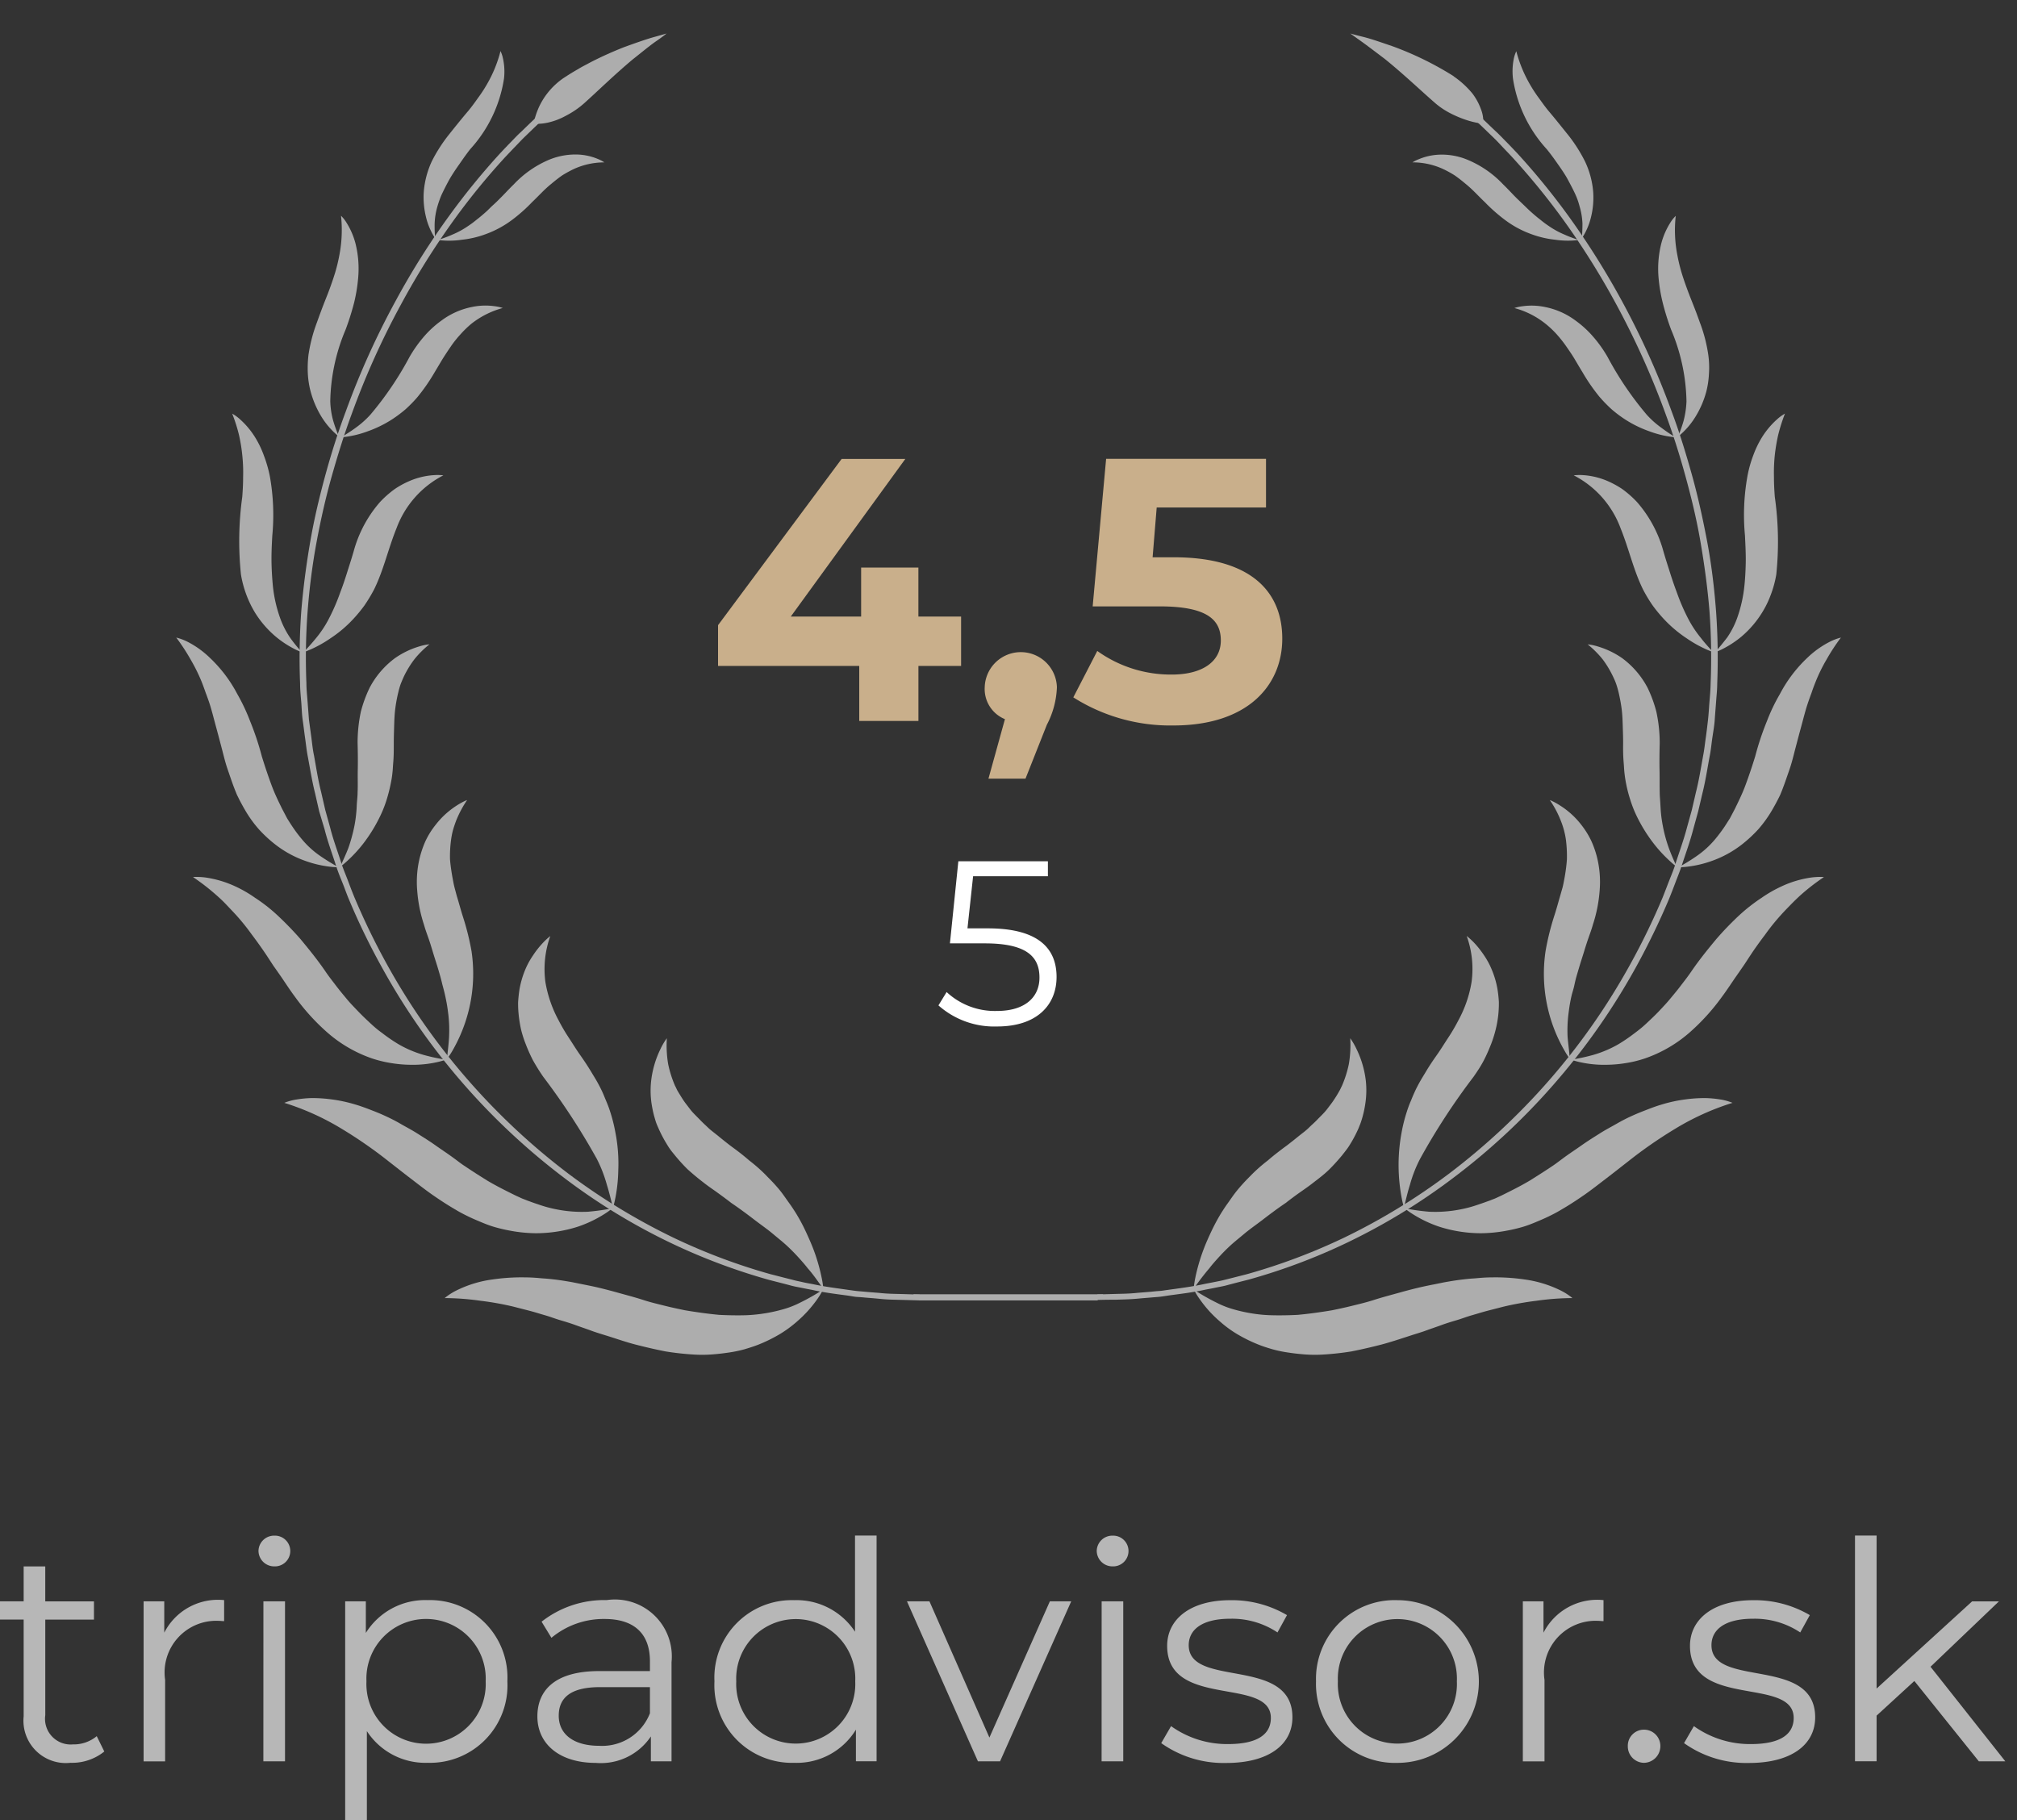 <svg xmlns="http://www.w3.org/2000/svg" xmlns:xlink="http://www.w3.org/1999/xlink" width="82" height="74" viewBox="0 0 82 74"><rect x="0" y="0" width="82" height="74" fill="#333333" stroke="none"/><defs><clipPath id="a"><rect width="82" height="74" transform="translate(2671 -1089)" fill="none" stroke="#707070" stroke-width="1"/></clipPath><clipPath id="b"><rect width="100" height="67.036"/></clipPath></defs><g transform="translate(-2671 1089)" clip-path="url(#a)"><g transform="translate(2662 -1100)"><g transform="translate(38.192 29.655)"><path d="M20.709,18.951H18.974v2.237H16.568V18.951h-5.74V17.293l5.024-6.759h2.589l-4.657,6.41h2.861V14.951h2.328v1.993h1.736Z" transform="translate(-10.828 -10.53)" fill="#c9af8b"/><path d="M16.836,14.213a3.557,3.557,0,0,1-.409,1.524l-.868,2.191H14.053l.67-2.42a1.323,1.323,0,0,1-.822-1.295,1.468,1.468,0,0,1,2.935,0Z" transform="translate(-3.06 -4.924)" fill="#c9af8b"/><path d="M23.417,17.843c0,1.887-1.386,3.531-4.431,3.531a7.359,7.359,0,0,1-4.064-1.143l.974-1.887a5.125,5.125,0,0,0,3.03.96c1.231,0,1.993-.519,1.993-1.386,0-.836-.547-1.386-2.484-1.386H15.709l.547-6h6.5v1.979H18.312l-.166,2.025h.868C22.168,14.537,23.417,15.955,23.417,17.843Z" transform="translate(-0.479 -10.533)" fill="#c9af8b"/></g><g transform="translate(47.153 46.017)"><path d="M18.169,19.874c0,1.132-.79,2.014-2.417,2.014a3.418,3.418,0,0,1-2.385-.857l.332-.543a2.879,2.879,0,0,0,2.046.769c1.132,0,1.729-.55,1.729-1.358,0-.857-.533-1.39-2.223-1.39H13.834l.342-3.337h3.641v.607H14.776l-.229,2.12H15.4C17.411,17.905,18.169,18.7,18.169,19.874Z" transform="translate(-13.368 -15.171)" fill="#fff"/></g><g transform="translate(8.798 73.432)"><path d="M6.938,30.825a2.081,2.081,0,0,1-1.372.459A1.723,1.723,0,0,1,3.66,29.393V25.46H2.5v-.741H3.66V23.3h.878v1.422H6.518v.741H4.539v3.884a1.043,1.043,0,0,0,1.125,1.189,1.465,1.465,0,0,0,.967-.335Z" transform="translate(-2.496 -22.045)" fill="#b7b7b7"/><path d="M7.482,23.686v.854c-.074,0-.148-.011-.212-.011a2.1,2.1,0,0,0-2.187,2.4v3.313H4.208V23.735h.84v1.274A2.448,2.448,0,0,1,7.482,23.686Z" transform="translate(1.832 -21.061)" fill="#b7b7b7"/><path d="M5.532,23.56a.633.633,0,0,1,.642-.617.625.625,0,1,1,0,1.249A.638.638,0,0,1,5.532,23.56Zm.2,2.053h.878v6.505H5.73Z" transform="translate(5.179 -22.939)" fill="#b7b7b7"/><path d="M13.125,26.988A3.149,3.149,0,0,1,9.886,30.3a2.834,2.834,0,0,1-2.473-1.288v3.623H6.531v-8.9h.84V25.02a2.838,2.838,0,0,1,2.512-1.334A3.147,3.147,0,0,1,13.125,26.988Zm-.882,0a2.426,2.426,0,1,0-4.847,0,2.426,2.426,0,1,0,4.847,0Z" transform="translate(7.704 -21.061)" fill="#b7b7b7"/><path d="M14.2,26.211v4.032h-.84V29.231a2.447,2.447,0,0,1-2.24,1.076c-1.471,0-2.374-.766-2.374-1.891,0-1,.642-1.842,2.512-1.842h2.064v-.4c0-1.111-.631-1.718-1.842-1.718a3.31,3.31,0,0,0-2.163.766l-.4-.656a4.125,4.125,0,0,1,2.646-.878A2.313,2.313,0,0,1,14.2,26.211Zm-.878,2.078V27.227H11.283c-1.263,0-1.669.494-1.669,1.161,0,.755.607,1.224,1.644,1.224A2.084,2.084,0,0,0,13.322,28.289Z" transform="translate(13.303 -21.064)" fill="#b7b7b7"/><path d="M17.377,22.942v9.176h-.84V30.834a2.82,2.82,0,0,1-2.512,1.348,3.155,3.155,0,0,1-3.239-3.313,3.148,3.148,0,0,1,3.239-3.3A2.843,2.843,0,0,1,16.5,26.851V22.942Zm-.868,5.927a2.421,2.421,0,1,0-4.837,0,2.421,2.421,0,1,0,4.837,0Z" transform="translate(18.462 -22.942)" fill="#b7b7b7"/><path d="M19.683,23.7,16.79,30.205h-.9L13.005,23.7h.914l2.438,5.539L18.815,23.7Z" transform="translate(24.069 -21.026)" fill="#b7b7b7"/><path d="M15.192,23.56a.633.633,0,0,1,.642-.617.625.625,0,1,1,0,1.249A.638.638,0,0,1,15.192,23.56Zm.2,2.053h.878v6.505H15.39Z" transform="translate(29.597 -22.939)" fill="#b7b7b7"/><path d="M15.935,29.5l.4-.691a3.92,3.92,0,0,0,2.314.73c1.235,0,1.743-.42,1.743-1.062,0-1.693-4.216-.36-4.216-2.932,0-1.062.914-1.856,2.572-1.856a4.415,4.415,0,0,1,2.3.607L20.662,25a3.336,3.336,0,0,0-1.916-.557c-1.175,0-1.693.459-1.693,1.076,0,1.757,4.216.434,4.216,2.932,0,1.125-.988,1.856-2.685,1.856A4.374,4.374,0,0,1,15.935,29.5Z" transform="translate(31.476 -21.061)" fill="#b7b7b7"/><path d="M17.719,26.988a3.2,3.2,0,0,1,3.313-3.3,3.307,3.307,0,0,1,0,6.615A3.21,3.21,0,0,1,17.719,26.988Zm5.726,0a2.421,2.421,0,1,0-4.837,0,2.421,2.421,0,1,0,4.837,0Z" transform="translate(35.985 -21.061)" fill="#b7b7b7"/><path d="M23.38,23.686v.854c-.074,0-.148-.011-.212-.011a2.1,2.1,0,0,0-2.187,2.4v3.313H20.1V23.735h.84v1.274A2.453,2.453,0,0,1,23.38,23.686Z" transform="translate(42.012 -21.061)" fill="#b7b7b7"/><path d="M21.312,25.846a.653.653,0,0,1,.656-.667.664.664,0,0,1,.667.667.678.678,0,0,1-.667.681A.667.667,0,0,1,21.312,25.846Z" transform="translate(45.068 -17.287)" fill="#b7b7b7"/><path d="M21.96,29.5l.4-.691a3.92,3.92,0,0,0,2.314.73c1.235,0,1.743-.42,1.743-1.062,0-1.693-4.216-.36-4.216-2.932,0-1.062.914-1.856,2.572-1.856a4.415,4.415,0,0,1,2.3.607L26.684,25a3.336,3.336,0,0,0-1.916-.557c-1.175,0-1.693.459-1.693,1.076,0,1.757,4.216.434,4.216,2.932,0,1.125-.988,1.856-2.685,1.856A4.37,4.37,0,0,1,21.96,29.5Z" transform="translate(46.706 -21.061)" fill="#b7b7b7"/><path d="M26.343,28.855l-1.535,1.408v1.856H23.93V22.942h.878v6.22l3.884-3.545h1.09L27,28.276l3.041,3.845H28.964Z" transform="translate(51.686 -22.942)" fill="#b7b7b7"/></g><g transform="translate(0 0)" opacity="0.6"><g clip-path="url(#b)"><path d="M23.073,20.447a3.193,3.193,0,0,1-.243.406A4.958,4.958,0,0,1,22,21.77a4.808,4.808,0,0,1-.691.508,6.155,6.155,0,0,1-.9.441c-.173.067-.353.123-.543.18a5.083,5.083,0,0,1-.6.127c-.212.032-.43.06-.66.078a5.4,5.4,0,0,1-.72.014,11.429,11.429,0,0,1-1.228-.131c-.4-.078-.808-.173-1.221-.279-.208-.053-.409-.116-.61-.18s-.4-.131-.607-.194-.413-.127-.61-.2-.406-.141-.607-.215-.409-.138-.621-.2-.409-.141-.617-.2-.416-.127-.631-.183-.43-.109-.646-.166a12.007,12.007,0,0,0-1.355-.243,10.583,10.583,0,0,0-1.457-.109,2.435,2.435,0,0,1,.473-.307,4.691,4.691,0,0,1,1.457-.448,8.307,8.307,0,0,1,1.111-.088c.208,0,.423,0,.653.018.113.007.229.021.346.028s.247.021.374.035c.254.028.519.071.794.12.134.028.275.056.42.085s.3.06.448.092c.3.067.617.148.945.24s.684.183,1.048.3c.3.1.607.169.889.24s.554.127.808.18c.519.088.977.148,1.393.187.423.021.794.025,1.122.014a6.454,6.454,0,0,0,1.595-.275,3.7,3.7,0,0,0,.575-.236,8.365,8.365,0,0,0,.945-.54" transform="translate(19.402 42.959)" fill="#fff"/></g><g clip-path="url(#b)"><path d="M19.187,22.37a3.085,3.085,0,0,1-.363.261,4.994,4.994,0,0,1-1.058.5,5.634,5.634,0,0,1-1.707.265,5.909,5.909,0,0,1-1.069-.109c-.191-.035-.388-.081-.589-.138s-.4-.134-.6-.219c-.169-.071-.335-.141-.5-.222s-.332-.166-.487-.261c-.318-.183-.628-.385-.938-.6s-.6-.445-.9-.674-.6-.466-.9-.7a18.277,18.277,0,0,0-1.919-1.33,10.487,10.487,0,0,0-2.321-1.048,2.224,2.224,0,0,1,.508-.138,4.4,4.4,0,0,1,.6-.056,5.82,5.82,0,0,1,.808.053,6.015,6.015,0,0,1,.991.215c.18.053.363.12.557.194s.4.155.607.25.423.2.642.328.455.247.695.4.48.3.734.48.526.356.8.561c.116.085.226.173.342.25s.226.152.335.222c.219.145.43.275.628.4.406.24.787.427,1.122.593.088.042.169.078.25.116s.166.064.247.1c.155.056.307.113.452.159a5.223,5.223,0,0,0,.79.212,5.316,5.316,0,0,0,1.238.088,9.144,9.144,0,0,0,1.016-.145" transform="translate(14.723 37.744)" fill="#fff"/></g><g clip-path="url(#b)"><path d="M15.074,22.777a2.965,2.965,0,0,1-.4.113,4.512,4.512,0,0,1-1.072.1,5.072,5.072,0,0,1-.73-.063,4.892,4.892,0,0,1-.829-.2,5.452,5.452,0,0,1-1.8-1.048,8.7,8.7,0,0,1-1.323-1.461c-.2-.268-.381-.55-.572-.829-.1-.141-.194-.279-.293-.416l-.279-.427c-.191-.286-.392-.568-.6-.843a8.9,8.9,0,0,0-.663-.822c-.123-.134-.25-.265-.377-.4s-.261-.261-.406-.388a8.734,8.734,0,0,0-.949-.734.865.865,0,0,1,.127-.007,3.1,3.1,0,0,1,.356.021,4.316,4.316,0,0,1,1.242.367,5.1,5.1,0,0,1,.794.459,6.694,6.694,0,0,1,.893.695,13.5,13.5,0,0,1,.953.981c.318.385.67.811,1.016,1.316.145.215.3.409.445.6s.286.356.42.519.275.307.406.445.258.265.381.381.24.226.353.325.233.187.342.268a6.756,6.756,0,0,0,.61.416,4.483,4.483,0,0,0,1.041.445,7.255,7.255,0,0,0,.921.194" transform="translate(12.066 31.301)" fill="#fff"/></g><g clip-path="url(#b)"><path d="M11.18,21.931a2.947,2.947,0,0,1-.377-.025,4.43,4.43,0,0,1-.956-.226,4.313,4.313,0,0,1-1.259-.688,5.293,5.293,0,0,1-.646-.6,4.86,4.86,0,0,1-.582-.815c-.074-.127-.145-.258-.212-.388-.032-.063-.064-.131-.1-.2l-.081-.2c-.109-.275-.2-.554-.3-.843s-.166-.579-.243-.871-.155-.589-.236-.885-.155-.6-.25-.9q-.074-.222-.159-.445c-.053-.152-.106-.3-.166-.452a7.042,7.042,0,0,0-.445-.9,8.028,8.028,0,0,0-.589-.9A2.175,2.175,0,0,1,5,12.745a3.744,3.744,0,0,1,.949.674,5.576,5.576,0,0,1,1.111,1.468A7.783,7.783,0,0,1,7.585,16a11.366,11.366,0,0,1,.473,1.422c.138.448.275.85.406,1.2s.286.663.42.935l.2.381c.071.116.141.226.212.332a5.653,5.653,0,0,0,.4.533,3.67,3.67,0,0,0,.758.684,8.224,8.224,0,0,0,.727.445" transform="translate(11.586 24.329)" fill="#fff"/></g><g clip-path="url(#b)"><path d="M8.051,19.707a2.185,2.185,0,0,1-.314-.138A4.049,4.049,0,0,1,7,19.079a4.107,4.107,0,0,1-.84-.97,4.384,4.384,0,0,1-.575-1.556A13.145,13.145,0,0,1,5.638,13.4c.021-.268.035-.54.035-.811a6.5,6.5,0,0,0-.028-.826,6.843,6.843,0,0,0-.134-.857,6.476,6.476,0,0,0-.282-.893,1.677,1.677,0,0,1,.321.233,3.334,3.334,0,0,1,.653.8,3.965,3.965,0,0,1,.31.66,5.154,5.154,0,0,1,.247.857,8.917,8.917,0,0,1,.1,2.4c-.025.416-.039.79-.032,1.129s.028.639.053.91A5.557,5.557,0,0,0,7.169,18.3a3.573,3.573,0,0,0,.409.815c.148.212.307.4.473.589" transform="translate(13.211 17.805)" fill="#fff"/></g><g clip-path="url(#b)"><path d="M7.368,16.71a3.206,3.206,0,0,1-.716-.818,3.913,3.913,0,0,1-.441-1.041,3.621,3.621,0,0,1-.106-.681,4.568,4.568,0,0,1,.025-.783,6.408,6.408,0,0,1,.349-1.334c.078-.219.159-.441.243-.66s.176-.441.258-.663.162-.452.233-.684a6.835,6.835,0,0,0,.173-.716,5.387,5.387,0,0,0,.067-1.6,1.433,1.433,0,0,1,.219.275,3.026,3.026,0,0,1,.367.843,4.209,4.209,0,0,1,.109,1.432,6.65,6.65,0,0,1-.155.953,10.794,10.794,0,0,1-.353,1.125,7.8,7.8,0,0,0-.624,2.91,3.277,3.277,0,0,0,.12.8,5.738,5.738,0,0,0,.233.642" transform="translate(15.411 12.042)" fill="#fff"/></g><g clip-path="url(#b)"><path d="M7.906,13.445a2.725,2.725,0,0,1-.377-.882,3.372,3.372,0,0,1-.088-.991A3.606,3.606,0,0,1,7.775,10.3a6.267,6.267,0,0,1,.67-1.048c.261-.328.529-.663.808-.991.138-.166.268-.346.392-.522a5.689,5.689,0,0,0,.367-.561,5.254,5.254,0,0,0,.55-1.348,1.315,1.315,0,0,1,.1.3,2.476,2.476,0,0,1,.042.818A5.484,5.484,0,0,1,9.331,9.818c-.208.265-.374.515-.529.734-.078.113-.148.219-.212.321s-.12.2-.173.3c-.1.187-.187.363-.261.522A4.472,4.472,0,0,0,8,12.136a2.869,2.869,0,0,0-.116.706,5.581,5.581,0,0,0,.021.6" transform="translate(18.786 7.246)" fill="#fff"/></g><g clip-path="url(#b)"><path d="M17.072,27.4A4.225,4.225,0,0,0,17,26.938a7.515,7.515,0,0,0-.332-1.147c-.088-.229-.191-.466-.31-.72a7.216,7.216,0,0,0-.416-.773c-.081-.127-.166-.258-.258-.385s-.187-.265-.286-.4-.208-.258-.325-.388-.24-.247-.363-.377a6.582,6.582,0,0,0-.653-.572c-.219-.191-.441-.363-.674-.533-.113-.081-.226-.173-.339-.261l-.332-.268c-.113-.092-.226-.173-.332-.275s-.208-.194-.31-.3-.2-.2-.3-.307-.18-.226-.272-.342-.166-.236-.243-.36c-.039-.063-.078-.127-.113-.187s-.064-.138-.1-.2a4.509,4.509,0,0,1-.282-.889,4.618,4.618,0,0,1-.053-1.048,2.723,2.723,0,0,0-.272.466,3.967,3.967,0,0,0-.367,1.277,3.6,3.6,0,0,0,.014.889,5.006,5.006,0,0,0,.1.5c.025.085.049.176.078.265s.067.173.106.261a5.349,5.349,0,0,0,.279.547c.056.092.113.191.176.282s.138.18.215.275a7.258,7.258,0,0,0,.512.564c.2.18.413.36.653.543.2.159.406.293.593.43s.367.268.536.4c.349.236.656.466.931.677s.529.385.751.572.416.339.589.5.325.318.462.469.258.289.37.434c.236.265.423.547.635.836" transform="translate(25.403 36.006)" fill="#fff"/></g><g clip-path="url(#b)"><path d="M12.381,27.074s.049-.155.1-.42a6.483,6.483,0,0,0,.113-1.094,6.573,6.573,0,0,0-.116-1.531,6.381,6.381,0,0,0-.219-.868c-.046-.148-.106-.3-.166-.441s-.123-.307-.2-.459c-.06-.123-.127-.247-.194-.363s-.141-.233-.212-.353c-.141-.233-.293-.462-.448-.681s-.3-.459-.452-.688a7.462,7.462,0,0,1-.416-.709A5,5,0,0,1,9.63,17.9a3.994,3.994,0,0,1,.2-1.866,2.919,2.919,0,0,0-.363.346,3.649,3.649,0,0,0-.339.441,3.163,3.163,0,0,0-.332.617,3.75,3.75,0,0,0-.226.811c-.021.148-.039.31-.049.48a4.389,4.389,0,0,0,.025.519,5.173,5.173,0,0,0,.092.572,4.5,4.5,0,0,0,.194.61,6.5,6.5,0,0,0,.293.656c.123.219.261.445.423.677a27.947,27.947,0,0,1,2.173,3.33,5.536,5.536,0,0,1,.409,1.055c.1.318.166.61.247.928" transform="translate(21.542 33.023)" fill="#fff"/></g><g clip-path="url(#b)"><path d="M8.581,24.99a3.708,3.708,0,0,0,.219-.335,6.371,6.371,0,0,0,.441-.931,6.212,6.212,0,0,0,.335-3.112A10.516,10.516,0,0,0,9.2,19.126c-.074-.243-.141-.494-.215-.734-.035-.123-.067-.247-.1-.37s-.053-.25-.078-.377c-.046-.254-.085-.508-.106-.766a4.968,4.968,0,0,1,.042-.79,3.179,3.179,0,0,1,.078-.4c.039-.134.085-.272.138-.409a4.378,4.378,0,0,1,.437-.815,1.15,1.15,0,0,0-.116.049,2.726,2.726,0,0,0-.3.169,3.379,3.379,0,0,0-.857.78,3.3,3.3,0,0,0-.42.67,4.056,4.056,0,0,0-.279.889,4.163,4.163,0,0,0-.056,1.129,5.779,5.779,0,0,0,.272,1.372c.06.215.134.409.2.6s.12.377.173.55.106.339.155.494.092.307.134.452.071.282.106.413.067.25.092.367c.053.24.092.455.116.653a5.431,5.431,0,0,1,.046,1.041c-.014.314-.06.6-.081.9" transform="translate(18.594 29.064)" fill="#fff"/></g><g clip-path="url(#b)"><path d="M6.474,21.718a2.953,2.953,0,0,0,.289-.24,5.592,5.592,0,0,0,.646-.7A6.335,6.335,0,0,0,8.1,19.654a4.85,4.85,0,0,0,.275-.709,6.577,6.577,0,0,0,.191-.815c.018-.116.032-.233.042-.353l.011-.173.014-.176c.018-.233.018-.466.018-.7s.007-.466.014-.7.014-.469.042-.7a5.979,5.979,0,0,1,.127-.7,3.178,3.178,0,0,1,.1-.346c.046-.113.092-.226.148-.342a4.08,4.08,0,0,1,.406-.656,3.865,3.865,0,0,1,.614-.61,2.088,2.088,0,0,0-.42.088,3.412,3.412,0,0,0-.974.469,3.547,3.547,0,0,0-1.034,1.2,5.211,5.211,0,0,0-.36.977A6.036,6.036,0,0,0,7.18,16.68c.011.406.014.773.007,1.108s.007.631-.007.9c0,.134-.014.265-.025.392s-.011.236-.021.349a5.418,5.418,0,0,1-.078.6,6.719,6.719,0,0,1-.25.924c-.106.272-.219.512-.332.762" transform="translate(16.358 24.522)" fill="#fff"/></g><g clip-path="url(#b)"><path d="M6.055,17.918s.12-.039.318-.127a4.894,4.894,0,0,0,.758-.43,5.046,5.046,0,0,0,.928-.783,6.01,6.01,0,0,0,.452-.547,6.465,6.465,0,0,0,.4-.663c.388-.79.572-1.651.91-2.484a3.957,3.957,0,0,1,1.905-2.152,2.2,2.2,0,0,0-.4-.007,3.012,3.012,0,0,0-.967.233,3.612,3.612,0,0,0-.6.325,4.126,4.126,0,0,0-.61.536,5.051,5.051,0,0,0-1.041,1.9c-.1.36-.208.684-.3.977s-.18.554-.272.79a8.293,8.293,0,0,1-.494,1.132,4.368,4.368,0,0,1-.49.73c-.162.2-.328.381-.5.568" transform="translate(15.299 19.594)" fill="#fff"/></g><g clip-path="url(#b)"><path d="M6.489,14.119a4.113,4.113,0,0,0,1.072-.247,4.746,4.746,0,0,0,1-.494,5.439,5.439,0,0,0,.522-.392,5.287,5.287,0,0,0,.5-.512,7.636,7.636,0,0,0,.691-1l.314-.526c.109-.173.222-.346.339-.515a4.225,4.225,0,0,1,.388-.49A4.175,4.175,0,0,1,11.77,9.5a3.57,3.57,0,0,1,1.274-.639,1.794,1.794,0,0,0-.346-.074,2.642,2.642,0,0,0-.9.032,3.057,3.057,0,0,0-1.238.547,4.137,4.137,0,0,0-.67.6,5.4,5.4,0,0,0-.639.889,13.287,13.287,0,0,1-1.591,2.346,3.775,3.775,0,0,1-.6.533c-.191.141-.377.254-.572.377" transform="translate(16.396 14.661)" fill="#fff"/></g><g clip-path="url(#b)"><path d="M7.6,10.5a3.6,3.6,0,0,0,.974-.011,3.949,3.949,0,0,0,.97-.229,4.149,4.149,0,0,0,1.069-.579,6.572,6.572,0,0,0,.811-.72c.261-.247.5-.519.787-.748.141-.12.286-.233.437-.339a4.531,4.531,0,0,1,.5-.272,2.983,2.983,0,0,1,1.217-.258,1.573,1.573,0,0,0-.272-.141,2.356,2.356,0,0,0-.769-.176,2.812,2.812,0,0,0-1.185.2,4.222,4.222,0,0,0-1.457,1.009c-.222.215-.406.423-.589.6-.088.092-.176.173-.261.25s-.159.155-.233.226c-.152.138-.293.258-.427.36a4.05,4.05,0,0,1-.367.272,3.453,3.453,0,0,1-.635.342c-.194.088-.381.148-.572.219" transform="translate(19.207 10.258)" fill="#fff"/></g><g clip-path="url(#b)"><path d="M31.218,54.825v.243l-.755-.021c-.247-.007-.55-.007-.907-.046-.18-.018-.367-.032-.572-.049-.1-.011-.208-.018-.318-.025s-.219-.032-.335-.049c-.455-.063-.963-.12-1.5-.24-.138-.025-.275-.053-.416-.081s-.286-.053-.43-.092c-.289-.078-.589-.152-.9-.233a24.681,24.681,0,0,1-4-1.506,25.07,25.07,0,0,1-4.293-2.618,27.222,27.222,0,0,1-4.075-3.785,26.938,26.938,0,0,1-3.383-4.83,27.547,27.547,0,0,1-1.316-2.716c-.1-.233-.18-.473-.275-.706s-.191-.469-.265-.709c-.155-.48-.332-.956-.455-1.446l-.219-.73-.169-.741c-.123-.49-.2-.988-.293-1.478-.049-.25-.074-.5-.109-.744s-.064-.5-.1-.748-.039-.5-.06-.744-.046-.494-.046-.744a26.458,26.458,0,0,1,.049-2.949c.081-.97.208-1.923.37-2.854s.381-1.842.621-2.716.512-1.729.818-2.544A32.425,32.425,0,0,1,9.9,14.452a30.849,30.849,0,0,1,2.223-3.528,28.834,28.834,0,0,1,2.043-2.5c.152-.162.3-.318.441-.462s.268-.282.4-.4c.25-.24.462-.452.642-.61l.557-.494.169.18-.547.487c-.18.159-.388.367-.639.607-.127.12-.254.258-.392.4s-.286.3-.437.459a28.1,28.1,0,0,0-2.029,2.48,31.169,31.169,0,0,0-2.2,3.5,32.205,32.205,0,0,0-2,4.442c-.3.808-.564,1.655-.811,2.526S6.872,23.3,6.7,24.221s-.293,1.873-.367,2.833a25.146,25.146,0,0,0-.049,2.921c0,.243.028.49.046.734s.039.494.056.737l.1.741c.032.243.056.494.109.737.088.487.162.981.286,1.468l.169.734.2.723c.123.487.3.956.452,1.432.074.24.176.469.265.706s.176.469.272.7a28.264,28.264,0,0,0,1.305,2.692A26.877,26.877,0,0,0,12.9,46.16a27.248,27.248,0,0,0,4.032,3.754,25.787,25.787,0,0,0,4.251,2.593A24.471,24.471,0,0,0,25.143,54c.307.078.6.155.889.226.141.042.286.067.427.1s.279.056.413.081c.533.116,1.037.173,1.485.24.113.014.222.032.328.042s.212.018.314.028c.2.018.392.032.568.046.349.039.656.039.9.046.49.014.751.025.751.025" transform="translate(15.173 8.803)" fill="#fff"/></g><g clip-path="url(#b)"><path d="M10.793,8.429c.448-.4,1.207-1.139,1.93-1.743.367-.289.7-.568.963-.748s.416-.307.416-.307-.191.056-.5.141-.727.233-1.192.4a14.722,14.722,0,0,0-1.39.624l-.325.173c-.106.056-.2.116-.3.173-.194.113-.363.222-.508.318a2.965,2.965,0,0,0-.631.6,2.865,2.865,0,0,0-.36.6,3.408,3.408,0,0,0-.159.452C8.716,9.229,8.7,9.3,8.7,9.3a2.085,2.085,0,0,0,.635-.06A2.738,2.738,0,0,0,10,8.979a3.6,3.6,0,0,0,.794-.55" transform="translate(21.998 6.731)" fill="#fff"/></g><g clip-path="url(#b)"><path d="M16.308,27.4a4.666,4.666,0,0,1,.071-.462,7.593,7.593,0,0,1,.335-1.147c.085-.229.191-.466.31-.72a7.907,7.907,0,0,1,.416-.773c.081-.127.166-.258.258-.385s.183-.265.286-.4.208-.258.325-.388.236-.247.363-.377a6.582,6.582,0,0,1,.653-.572c.219-.191.445-.363.67-.533.116-.081.229-.173.342-.261s.222-.18.335-.268.226-.173.328-.275.212-.194.314-.3.2-.2.3-.307.183-.226.272-.342.166-.236.243-.36c.039-.063.074-.127.109-.187s.067-.138.1-.2a4.509,4.509,0,0,0,.282-.889,4.612,4.612,0,0,0,.056-1.048,2.9,2.9,0,0,1,.268.466,3.967,3.967,0,0,1,.367,1.277,3.61,3.61,0,0,1-.018.889,4.174,4.174,0,0,1-.1.5c-.021.085-.049.176-.078.265s-.067.173-.1.261a5.348,5.348,0,0,1-.279.547c-.056.092-.113.191-.18.282s-.138.18-.212.275c-.152.183-.321.374-.512.564s-.413.36-.653.543c-.2.159-.4.293-.593.43s-.367.268-.536.4c-.349.236-.653.466-.928.677s-.529.385-.751.572-.416.339-.589.5-.325.318-.462.469-.261.289-.37.434a9.865,9.865,0,0,0-.639.836" transform="translate(41.217 36.006)" fill="#fff"/></g><g clip-path="url(#b)"><path d="M18.892,27.074a3.326,3.326,0,0,1-.1-.42,7.163,7.163,0,0,1,0-2.625,6.38,6.38,0,0,1,.219-.868,4.171,4.171,0,0,1,.166-.441c.06-.152.127-.307.2-.459.06-.123.127-.247.194-.363s.141-.233.212-.353c.138-.233.293-.462.448-.681s.3-.459.452-.688a7.459,7.459,0,0,0,.416-.709,4.9,4.9,0,0,0,.54-1.57,3.949,3.949,0,0,0-.2-1.866,3.069,3.069,0,0,1,.367.346,4.05,4.05,0,0,1,.339.441,3.16,3.16,0,0,1,.328.617,3.56,3.56,0,0,1,.226.811,4.783,4.783,0,0,1,.049.48,4.392,4.392,0,0,1-.025.519,4.488,4.488,0,0,1-.1.572,5.02,5.02,0,0,1-.191.61c-.085.212-.176.43-.293.656s-.261.445-.423.677a26.92,26.92,0,0,0-2.17,3.33,5.341,5.341,0,0,0-.413,1.055c-.1.318-.166.61-.243.928" transform="translate(47.188 33.023)" fill="#fff"/></g><g clip-path="url(#b)"><path d="M21.4,24.99a3.348,3.348,0,0,1-.215-.335,6.372,6.372,0,0,1-.441-.931,6.256,6.256,0,0,1-.332-3.112,10.505,10.505,0,0,1,.37-1.485c.078-.243.145-.494.215-.734l.106-.37c.032-.123.053-.25.078-.377a7,7,0,0,0,.1-.766,5.415,5.415,0,0,0-.039-.79,3.194,3.194,0,0,0-.081-.4,3.284,3.284,0,0,0-.138-.409,4,4,0,0,0-.437-.815.966.966,0,0,1,.113.049,2.428,2.428,0,0,1,.3.169,3.327,3.327,0,0,1,.861.78,3.459,3.459,0,0,1,.416.67,3.874,3.874,0,0,1,.279.889,4.163,4.163,0,0,1,.056,1.129,5.778,5.778,0,0,1-.272,1.372c-.06.215-.134.409-.2.6s-.123.377-.176.55-.109.339-.155.494-.092.307-.134.452-.071.282-.1.413-.071.25-.1.367a6.138,6.138,0,0,0-.116.653,5.459,5.459,0,0,0-.049,1.041c.025.314.071.6.088.9" transform="translate(51.421 29.064)" fill="#fff"/></g><g clip-path="url(#b)"><path d="M24.472,21.718a2.515,2.515,0,0,1-.289-.24,5.592,5.592,0,0,1-.646-.7,6.335,6.335,0,0,1-.695-1.122,4.851,4.851,0,0,1-.275-.709,5.514,5.514,0,0,1-.191-.815c-.018-.116-.032-.233-.042-.353l-.011-.173-.014-.176c-.018-.233-.021-.466-.018-.7s-.007-.466-.014-.7-.014-.469-.042-.7-.074-.469-.127-.7c-.028-.116-.06-.229-.1-.346s-.092-.226-.148-.342a4.053,4.053,0,0,0-.4-.656,3.99,3.99,0,0,0-.61-.61,2.088,2.088,0,0,1,.42.088,3.469,3.469,0,0,1,.977.469,3.547,3.547,0,0,1,1.034,1.2,5.211,5.211,0,0,1,.36.977,6.036,6.036,0,0,1,.138,1.281c-.011.406-.014.773-.007,1.108s0,.631.007.9c0,.134.014.265.021.392s.014.236.021.349a5.375,5.375,0,0,0,.081.6,5.846,5.846,0,0,0,.25.924c.1.272.208.512.321.762" transform="translate(52.696 24.522)" fill="#fff"/></g><g clip-path="url(#b)"><path d="M26.356,17.918a3.1,3.1,0,0,1-.318-.127,4.894,4.894,0,0,1-.758-.43,5.164,5.164,0,0,1-.928-.783,6.01,6.01,0,0,1-.452-.547,5.881,5.881,0,0,1-.4-.663c-.388-.79-.572-1.651-.91-2.484a3.957,3.957,0,0,0-1.905-2.152,2.2,2.2,0,0,1,.4-.007,3.016,3.016,0,0,1,.963.233,3.782,3.782,0,0,1,.6.325,4.126,4.126,0,0,1,.61.536,5.052,5.052,0,0,1,1.044,1.9c.1.36.208.684.3.977s.183.554.272.79a8.294,8.294,0,0,0,.494,1.132,4.6,4.6,0,0,0,.49.73c.152.2.321.381.49.568" transform="translate(52.294 19.594)" fill="#fff"/></g><g clip-path="url(#b)"><path d="M26.553,14.122a4.105,4.105,0,0,1-1.069-.247,4.664,4.664,0,0,1-1-.494,5,5,0,0,1-.519-.392,5.761,5.761,0,0,1-.5-.512,7.672,7.672,0,0,1-.691-1c-.106-.173-.208-.346-.314-.526s-.222-.346-.339-.515a5.108,5.108,0,0,0-.385-.49,3.949,3.949,0,0,0-.466-.441,3.451,3.451,0,0,0-1.266-.639,1.707,1.707,0,0,1,.342-.074,2.641,2.641,0,0,1,.9.032,3.057,3.057,0,0,1,1.238.547,4.156,4.156,0,0,1,.67.6,5.2,5.2,0,0,1,.642.889,13.287,13.287,0,0,0,1.591,2.346,3.775,3.775,0,0,0,.6.533,6.59,6.59,0,0,0,.564.381" transform="translate(50.562 14.658)" fill="#fff"/></g><g clip-path="url(#b)"><path d="M25.6,10.5a3.617,3.617,0,0,1-.977-.011,3.986,3.986,0,0,1-.97-.229,4.093,4.093,0,0,1-1.069-.579,6.872,6.872,0,0,1-.815-.72c-.261-.247-.5-.519-.787-.748-.141-.12-.286-.233-.437-.339a4.183,4.183,0,0,0-.5-.272,2.97,2.97,0,0,0-1.217-.258A1.573,1.573,0,0,1,19.1,7.21a2.38,2.38,0,0,1,.769-.176,2.712,2.712,0,0,1,1.185.2A4.205,4.205,0,0,1,22.514,8.24c.222.215.406.423.589.6l.261.25c.081.078.159.155.236.226.152.138.293.258.427.36a4.05,4.05,0,0,0,.367.272,3.453,3.453,0,0,0,.635.342c.191.088.377.148.572.219" transform="translate(47.595 10.257)" fill="#fff"/></g><g clip-path="url(#b)"><path d="M16.308,20.447a2.73,2.73,0,0,0,.243.406,4.832,4.832,0,0,0,.829.917,4.619,4.619,0,0,0,.691.508,6.155,6.155,0,0,0,.9.441c.169.067.349.123.543.18a4.934,4.934,0,0,0,.6.127c.208.032.43.06.66.078a5.4,5.4,0,0,0,.72.014,11.429,11.429,0,0,0,1.228-.131c.4-.078.808-.173,1.221-.279.2-.053.406-.116.61-.18s.406-.131.6-.194.416-.127.614-.2.406-.141.607-.215.409-.138.621-.2.409-.141.617-.2.42-.127.635-.183.43-.109.646-.166a12.151,12.151,0,0,1,1.355-.243,10.593,10.593,0,0,1,1.461-.109,2.435,2.435,0,0,0-.473-.307,4.756,4.756,0,0,0-1.457-.448,8.356,8.356,0,0,0-1.111-.088c-.208,0-.423,0-.649.018-.113.007-.229.021-.349.028s-.247.021-.374.035c-.254.028-.519.071-.794.12l-.42.085c-.148.028-.3.06-.448.092-.3.067-.617.148-.945.24s-.684.183-1.048.3c-.307.1-.607.169-.893.24s-.55.127-.808.18c-.519.088-.981.148-1.4.187-.42.021-.79.025-1.122.014a5.819,5.819,0,0,1-.893-.1,6.083,6.083,0,0,1-.706-.173,3.7,3.7,0,0,1-.575-.236,8.631,8.631,0,0,1-.942-.54" transform="translate(41.217 42.959)" fill="#fff"/></g><g clip-path="url(#b)"><path d="M18.736,22.37a3.085,3.085,0,0,0,.363.261,4.994,4.994,0,0,0,1.058.5,5.591,5.591,0,0,0,1.7.265,5.878,5.878,0,0,0,1.069-.109c.191-.035.388-.081.589-.138s.4-.134.6-.219c.169-.071.335-.141.5-.222s.332-.166.487-.261c.318-.183.628-.385.938-.6s.6-.445.9-.674.6-.466.9-.7a18.277,18.277,0,0,1,1.919-1.33,10.413,10.413,0,0,1,2.321-1.048,2.223,2.223,0,0,0-.5-.138,4.4,4.4,0,0,0-.6-.056,5.82,5.82,0,0,0-.808.053,5.939,5.939,0,0,0-.991.215c-.18.053-.363.12-.554.194s-.4.155-.61.25-.42.2-.642.328-.455.247-.695.4-.48.3-.734.48-.529.356-.8.561c-.116.085-.229.173-.342.25s-.226.152-.335.222c-.222.145-.43.275-.628.4-.406.24-.787.427-1.122.593-.085.042-.166.078-.247.116s-.166.064-.247.1c-.159.056-.31.113-.455.159a5.08,5.08,0,0,1-.787.212,5.316,5.316,0,0,1-1.238.088,9.091,9.091,0,0,1-1.02-.145" transform="translate(47.355 37.744)" fill="#fff"/></g><g clip-path="url(#b)"><path d="M20.655,22.777a2.966,2.966,0,0,0,.4.113,4.512,4.512,0,0,0,1.072.1,5.03,5.03,0,0,0,.73-.063,4.7,4.7,0,0,0,.826-.2,5.465,5.465,0,0,0,1.8-1.048,8.7,8.7,0,0,0,1.323-1.461c.2-.268.381-.55.575-.829.1-.141.194-.279.289-.416s.187-.286.282-.427c.187-.286.392-.568.6-.843a8.9,8.9,0,0,1,.663-.822c.12-.134.25-.265.381-.4s.261-.261.4-.388a8.734,8.734,0,0,1,.949-.734.927.927,0,0,0-.127-.007,3.107,3.107,0,0,0-.36.021,4.255,4.255,0,0,0-1.242.367,5.3,5.3,0,0,0-.8.459,7.179,7.179,0,0,0-.893.695,12.8,12.8,0,0,0-.949.981c-.318.385-.67.811-1.016,1.316-.145.215-.3.409-.445.6s-.286.356-.42.519-.272.307-.4.445-.258.265-.381.381-.236.226-.353.325-.233.187-.342.268a6.756,6.756,0,0,1-.61.416,4.567,4.567,0,0,1-1.044.445,7.255,7.255,0,0,1-.921.194" transform="translate(52.205 31.301)" fill="#fff"/></g><g clip-path="url(#b)"><path d="M21.9,21.931a2.918,2.918,0,0,0,.377-.025,4.453,4.453,0,0,0,.96-.226,4.343,4.343,0,0,0,1.256-.688,5.564,5.564,0,0,0,.646-.6,5.07,5.07,0,0,0,.582-.815c.074-.127.145-.258.212-.388.032-.063.067-.131.1-.2l.081-.2c.106-.275.2-.554.3-.843s.166-.579.243-.871.155-.589.236-.885.155-.6.254-.9q.074-.222.159-.445c.049-.152.106-.3.166-.452a6.573,6.573,0,0,1,.441-.9,8.027,8.027,0,0,1,.589-.9,2.277,2.277,0,0,0-.416.152,3.814,3.814,0,0,0-.953.674,5.576,5.576,0,0,0-1.111,1.468A7.419,7.419,0,0,0,25.49,16a11.366,11.366,0,0,0-.473,1.422c-.138.448-.275.85-.406,1.2s-.289.663-.42.935l-.2.381-.212.332a6.338,6.338,0,0,1-.4.533,3.762,3.762,0,0,1-.758.684,7.313,7.313,0,0,1-.727.445" transform="translate(55.34 24.329)" fill="#fff"/></g><g clip-path="url(#b)"><path d="M22.322,19.707a2.409,2.409,0,0,0,.314-.138,4.049,4.049,0,0,0,.741-.49,4.1,4.1,0,0,0,.836-.97,3.9,3.9,0,0,0,.346-.7,4.347,4.347,0,0,0,.236-.857,12.969,12.969,0,0,0-.06-3.154c-.021-.268-.035-.54-.035-.811a7.226,7.226,0,0,1,.028-.826,7.584,7.584,0,0,1,.138-.857,7,7,0,0,1,.282-.893,1.677,1.677,0,0,0-.321.233,3.333,3.333,0,0,0-.656.8,3.965,3.965,0,0,0-.31.66,4.85,4.85,0,0,0-.24.857,8.917,8.917,0,0,0-.1,2.4c.021.416.039.79.032,1.129s-.025.639-.053.91a5.577,5.577,0,0,1-.286,1.295,3.434,3.434,0,0,1-.413.815c-.159.212-.318.4-.48.589" transform="translate(56.419 17.805)" fill="#fff"/></g><g clip-path="url(#b)"><path d="M22.466,16.708a3.16,3.16,0,0,0,.713-.818,3.837,3.837,0,0,0,.441-1.037,3.627,3.627,0,0,0,.1-.681,3.7,3.7,0,0,0-.025-.783,6.156,6.156,0,0,0-.346-1.33c-.078-.219-.159-.441-.247-.663s-.176-.441-.258-.663-.162-.452-.233-.684a6.838,6.838,0,0,1-.173-.716,5.272,5.272,0,0,1-.067-1.6,1.433,1.433,0,0,0-.219.275,3.026,3.026,0,0,0-.367.843,4.209,4.209,0,0,0-.109,1.432,6.693,6.693,0,0,0,.159.953,10.221,10.221,0,0,0,.349,1.125,7.8,7.8,0,0,1,.624,2.914,3.661,3.661,0,0,1-.12.8,5.414,5.414,0,0,1-.226.635" transform="translate(54.755 12.044)" fill="#fff"/></g><g clip-path="url(#b)"><path d="M22.8,13.445a2.725,2.725,0,0,0,.377-.882,3.288,3.288,0,0,0,.085-.991,3.543,3.543,0,0,0-.339-1.266,6.245,6.245,0,0,0-.667-1.048c-.265-.328-.529-.663-.808-.991-.138-.166-.265-.346-.392-.522a5.687,5.687,0,0,1-.367-.561,5.386,5.386,0,0,1-.554-1.348,1.413,1.413,0,0,0-.1.3A2.577,2.577,0,0,0,20,6.95a5.468,5.468,0,0,0,1.372,2.868c.212.258.381.508.536.727.078.113.148.219.212.321s.116.2.169.3c.1.187.191.363.261.522a2.8,2.8,0,0,1,.155.445,2.892,2.892,0,0,1,.12.706c0,.219-.011.409-.021.607" transform="translate(50.509 7.246)" fill="#fff"/></g><g clip-path="url(#b)"><path d="M15.2,55.061v-.243l.748-.021c.243-.007.547-.007.9-.046.176-.014.367-.028.568-.046.1-.011.2-.021.31-.028s.215-.028.328-.042c.448-.064.953-.123,1.489-.24.138-.028.272-.053.413-.081s.282-.053.427-.092c.286-.071.586-.148.893-.226a24.471,24.471,0,0,0,3.962-1.489,25.642,25.642,0,0,0,4.251-2.593,27.269,27.269,0,0,0,4.036-3.754,26.862,26.862,0,0,0,3.351-4.784,27.86,27.86,0,0,0,1.305-2.692c.092-.229.18-.466.272-.7s.191-.466.261-.706c.155-.476.328-.949.455-1.432l.2-.723.169-.73c.123-.487.2-.977.289-1.468.049-.247.074-.494.109-.737s.064-.494.092-.741.039-.494.06-.741.042-.49.046-.734a25.972,25.972,0,0,0-.046-2.921c-.078-.96-.208-1.905-.367-2.833s-.377-1.82-.617-2.692S38.595,19.81,38.295,19a33.069,33.069,0,0,0-2-4.442,31.35,31.35,0,0,0-2.2-3.5,28.748,28.748,0,0,0-2.029-2.48c-.152-.166-.3-.314-.434-.459s-.265-.279-.392-.4c-.25-.24-.459-.448-.639-.607-.36-.321-.55-.487-.55-.487l.166-.18.557.494c.18.159.388.37.646.61.131.12.258.258.4.4s.289.3.444.462a28.8,28.8,0,0,1,2.046,2.5,31.859,31.859,0,0,1,2.223,3.528,32.9,32.9,0,0,1,2.014,4.473c.307.815.568,1.665.815,2.544s.448,1.789.624,2.716.293,1.884.367,2.854a26.394,26.394,0,0,1,.049,2.946c0,.247-.028.494-.046.744s-.039.494-.056.744-.064.5-.1.748-.056.494-.109.744c-.092.494-.166.991-.289,1.482l-.173.737-.2.727c-.127.49-.3.967-.459,1.446-.074.24-.173.476-.261.709s-.18.473-.275.706a30.144,30.144,0,0,1-1.316,2.716,27.207,27.207,0,0,1-3.387,4.83,26.871,26.871,0,0,1-4.075,3.785,25.208,25.208,0,0,1-4.293,2.618,24.386,24.386,0,0,1-4.008,1.506c-.31.078-.607.155-.9.233-.145.039-.293.063-.43.092s-.279.056-.416.081c-.54.12-1.048.176-1.506.24-.116.018-.226.035-.335.049s-.212.018-.318.028c-.2.018-.4.032-.575.049-.36.035-.663.035-.907.046-.494,0-.759.011-.759.011" transform="translate(38.411 8.811)" fill="#fff"/></g><g clip-path="url(#b)"><path d="M22.316,7.367A13.035,13.035,0,0,0,19.832,6.15c-.466-.159-.885-.307-1.207-.385s-.512-.134-.512-.134.162.116.42.3.6.445.974.727c.734.589,1.521,1.337,2.014,1.764a3.115,3.115,0,0,0,.688.466,4.492,4.492,0,0,0,.639.265,3.506,3.506,0,0,0,.483.12c.116.021.187.028.187.028a1.376,1.376,0,0,0-.1-.61,2.369,2.369,0,0,0-.346-.628,3.7,3.7,0,0,0-.758-.691" transform="translate(45.782 6.731)" fill="#fff"/></g><g clip-path="url(#b)"><path d="M20.562,20.411H13.344l-.268-.25h7.733Z" transform="translate(33.047 43.46)" fill="#fff"/></g></g></g></g></svg>